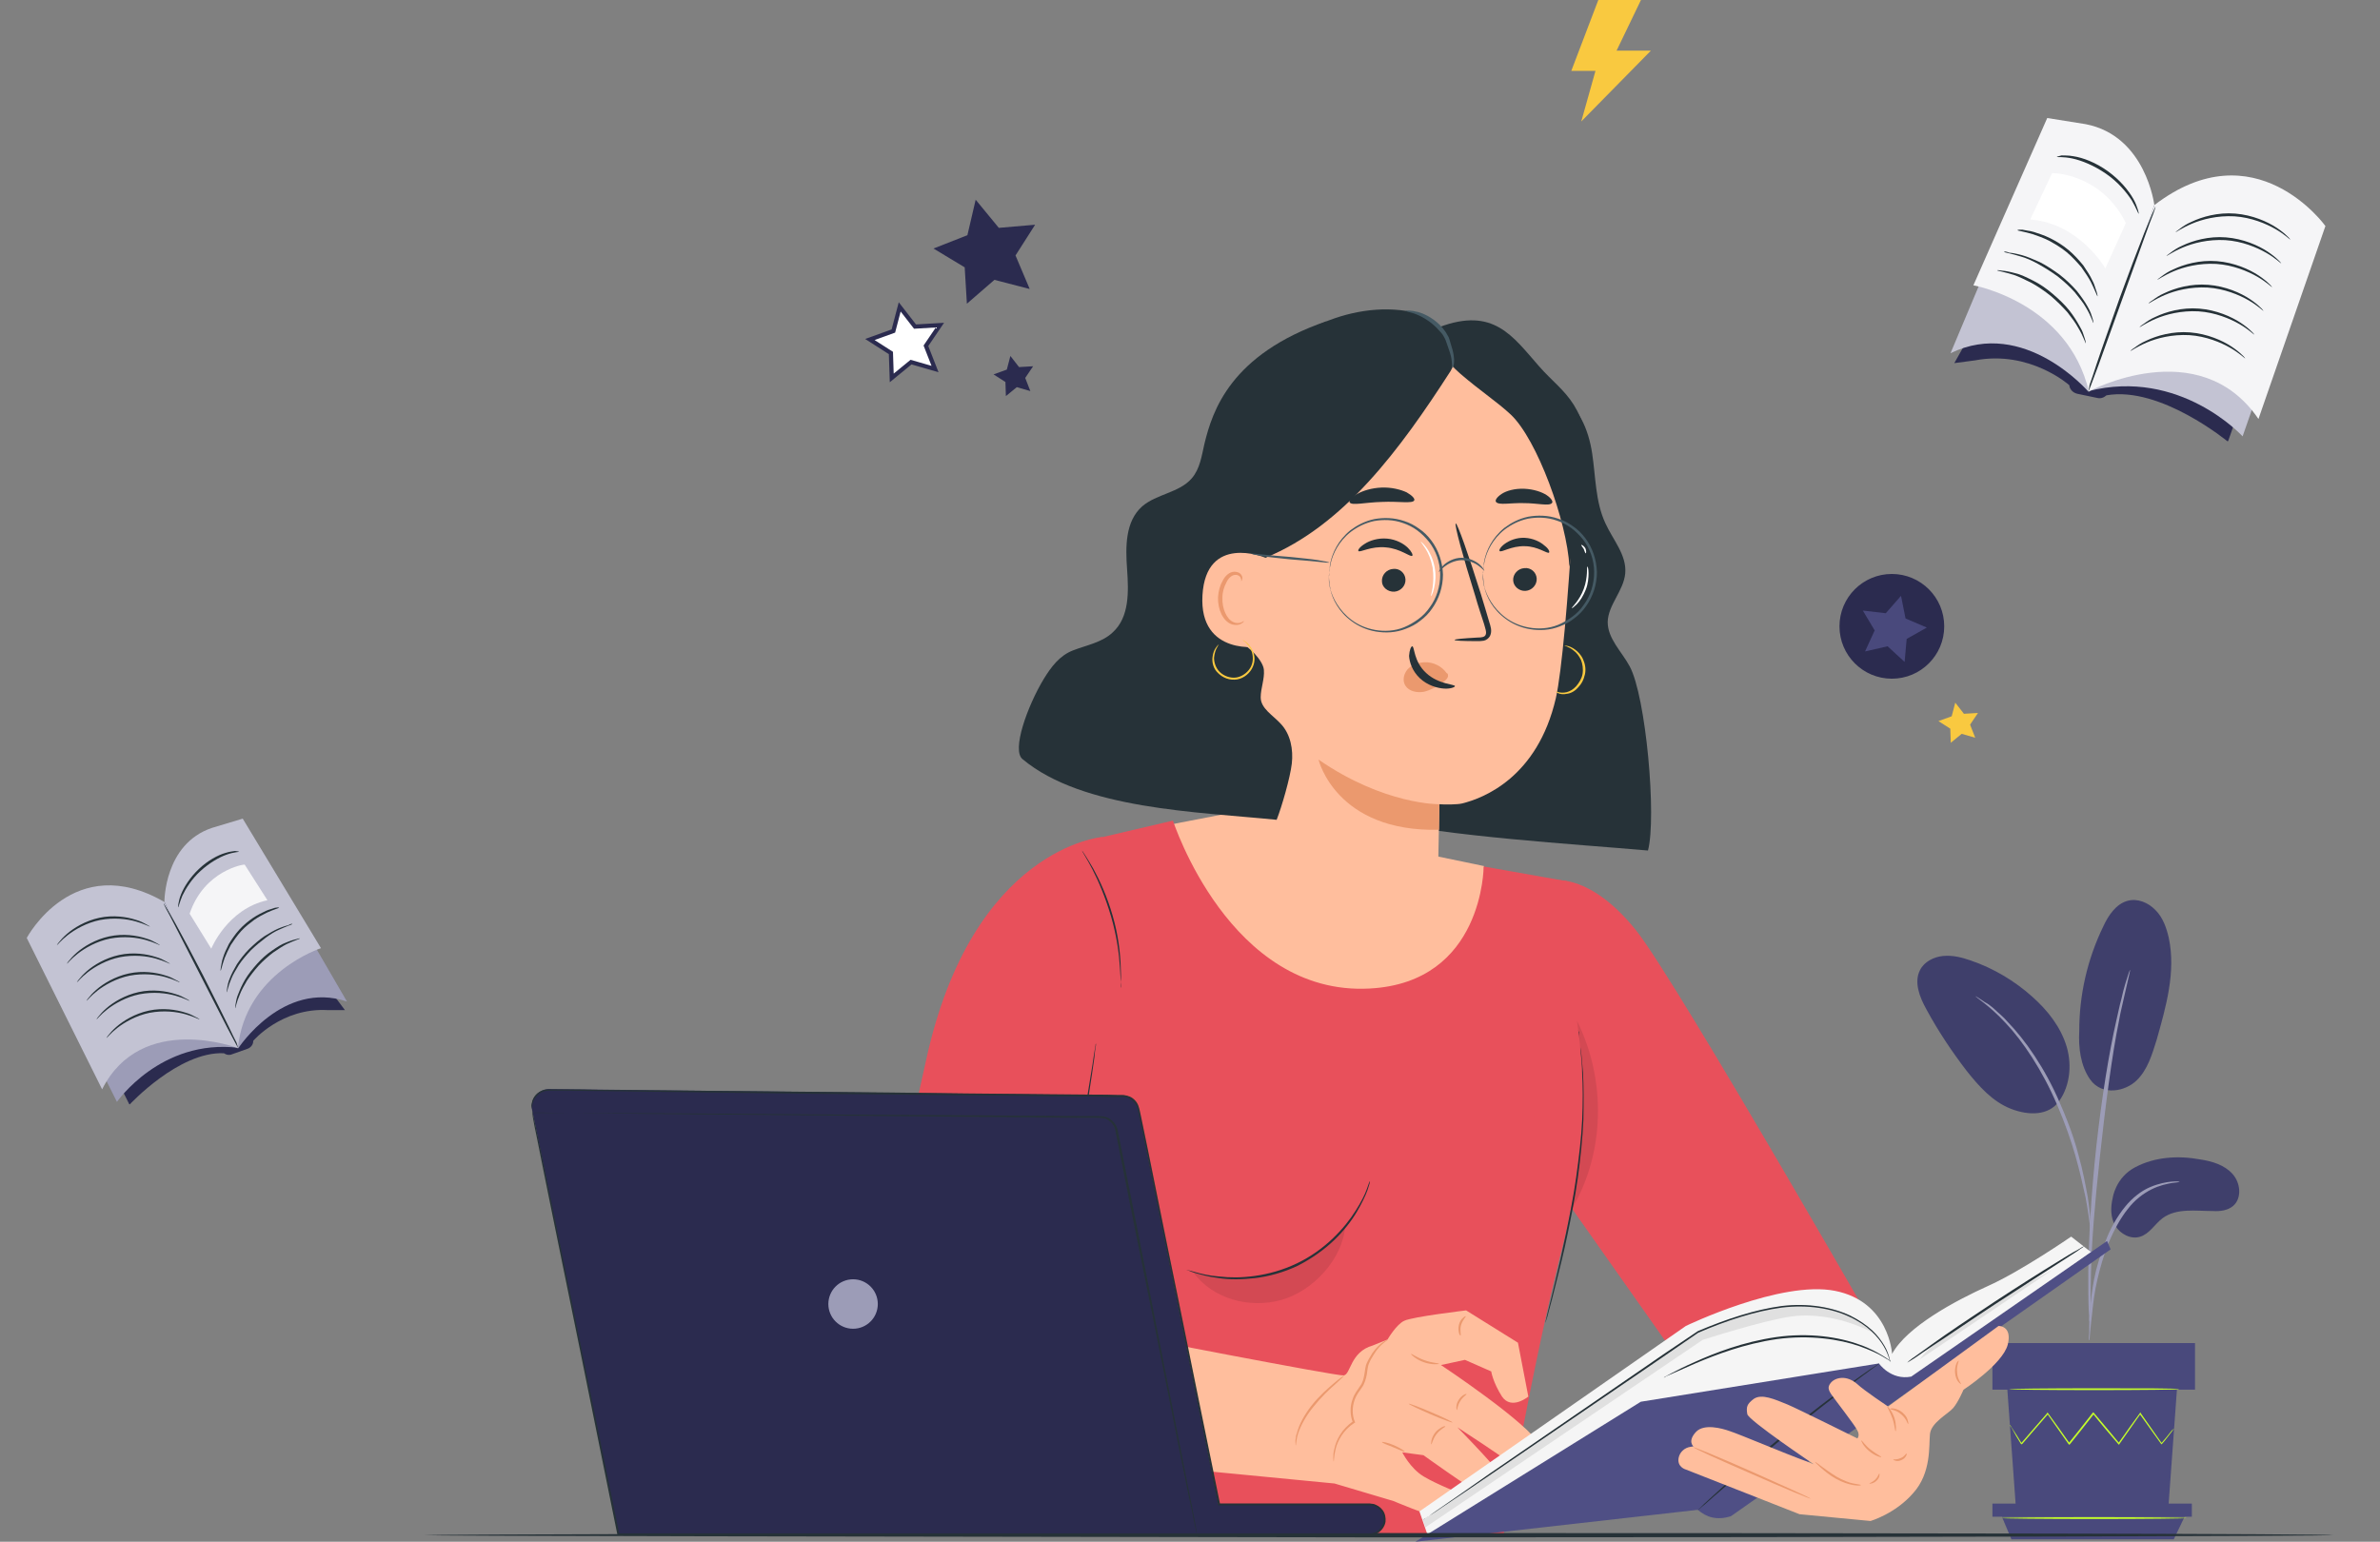 <svg width="568" height="368" viewBox="0 0 568 368" fill="none" xmlns="http://www.w3.org/2000/svg">
<rect x="0" y="0" width="568" height="368" fill="#808080" stroke="none"/>
<path d="M509.606 278.592C514.354 276.109 519.858 275.785 525.147 276.757C527.953 277.189 530.867 278.052 532.809 280.211C534.752 282.37 535.076 286.04 532.917 287.875C531.622 288.954 529.787 289.17 528.061 289.062C523.96 289.062 519.427 288.307 516.081 290.789C514.246 292.193 512.951 294.567 510.685 295.215C508.526 295.863 506.044 294.567 504.857 292.624C503.67 290.681 503.67 288.199 504.209 285.932C504.209 285.932 504.857 281.075 509.606 278.592Z" fill="#3F3F6B"/>
<path d="M498.813 257.651C501.727 261.752 507.339 260.457 509.929 257.867C512.52 255.384 513.599 251.714 514.678 248.26C516.944 240.272 519.319 231.96 517.592 223.865C517.052 221.49 516.189 219.007 514.462 217.28C512.735 215.445 510.145 214.366 507.771 215.013C504.965 215.769 503.13 218.575 501.943 221.166C498.166 228.938 496.223 237.465 496.223 246.101C496.007 250.095 496.547 254.412 498.813 257.651Z" fill="#3F3F6B"/>
<path d="M490.827 263.587C493.957 259.917 494.604 254.412 493.201 249.771C491.798 245.129 488.668 241.135 484.999 237.897C480.79 234.119 475.717 231.097 470.321 229.262C468.163 228.506 466.004 227.966 463.738 228.182C461.471 228.398 459.205 229.586 458.234 231.528C456.723 234.443 458.126 238.005 459.744 240.919C462.551 246.101 465.788 250.958 469.35 255.6C472.264 259.27 475.501 262.94 479.926 264.667C484.351 266.394 488.884 266.178 491.258 263.048" fill="#3F3F6B"/>
<path d="M498.597 319.933C498.705 319.933 498.705 319.286 498.813 318.098C498.921 316.695 499.137 314.968 499.353 313.025C499.569 310.866 499.892 308.276 500.54 305.469C501.188 302.663 502.051 299.64 503.238 296.618C504.533 293.595 506.044 290.789 507.771 288.63C509.498 286.363 511.548 284.852 513.491 283.881C515.434 282.909 517.16 282.585 518.348 282.369C519.535 282.261 520.182 282.153 520.182 282.046C520.182 282.046 519.535 281.938 518.24 282.046C517.053 282.153 515.218 282.477 513.167 283.341C511.117 284.204 508.958 285.824 507.123 288.09C505.289 290.357 503.67 293.164 502.483 296.294C501.295 299.424 500.324 302.447 499.785 305.253C499.245 308.06 498.921 310.65 498.813 312.809C498.597 314.968 498.597 316.695 498.597 317.99C498.489 319.286 498.489 319.933 498.597 319.933Z" fill="#9C9CB7"/>
<path d="M498.921 316.048C498.921 316.048 498.921 315.724 498.921 315.184C498.921 314.537 498.921 313.673 498.921 312.702C498.921 310.543 498.921 307.412 499.029 303.527C499.245 295.863 499.892 287.551 501.188 275.785C502.375 264.775 503.994 251.93 505.72 243.618C506.044 241.675 506.476 240.056 506.8 238.545C507.123 237.034 507.447 235.739 507.663 234.767C507.879 233.796 508.095 232.932 508.203 232.392C508.31 231.853 508.418 231.529 508.31 231.529C508.31 231.529 508.203 231.853 507.987 232.392C507.771 233.04 507.555 233.796 507.231 234.767C506.907 235.847 506.584 237.034 506.26 238.545C505.828 240.056 505.504 241.783 505.073 243.618C503.346 251.174 501.619 261.753 500.324 273.411C499.029 285.176 498.489 295.863 498.382 303.527C498.382 307.412 498.382 310.543 498.489 312.702C498.597 313.673 498.597 314.537 498.597 315.184C498.813 315.724 498.921 316.048 498.921 316.048Z" fill="#9C9CB7"/>
<path d="M499.029 295.43C499.029 295.43 499.029 294.459 499.029 292.84C498.921 291.221 498.705 288.738 498.274 285.824C497.734 282.909 497.086 279.347 496.007 275.569C495.575 273.842 494.388 269.632 491.69 263.479C488.129 255.06 483.272 248.152 479.063 243.834C478.092 242.646 477.012 241.891 476.149 241.027C475.717 240.596 475.286 240.272 474.854 239.948C474.422 239.624 474.098 239.408 473.667 239.192C472.264 238.221 471.508 237.789 471.508 237.789C471.4 238.005 474.638 239.84 478.631 244.158C482.732 248.475 487.373 255.384 490.935 263.695C492.877 268.229 494.28 272.331 495.252 275.677C496.331 279.455 497.086 282.909 497.734 285.824C498.274 288.738 498.597 291.113 498.813 292.84C498.813 294.459 498.921 295.43 499.029 295.43Z" fill="#9C9CB7"/>
<path d="M479.063 331.699L481.114 359.98H517.484L519.535 331.699H479.063Z" fill="#49497C"/>
<path d="M523.852 320.582H475.501V331.7H523.852V320.582Z" fill="#49497C"/>
<path d="M475.501 358.901V362.031H477.768H523.096V358.901H475.501Z" fill="#49497C"/>
<path d="M480.034 367.428L477.768 362.031H521.369L518.779 367.428H480.034Z" fill="#49497C"/>
<path d="M518.887 340.983C518.887 340.983 518.887 341.091 518.671 341.198C518.563 341.414 518.348 341.63 518.132 341.954C517.592 342.602 516.945 343.573 515.973 344.653L515.865 344.761L515.757 344.653C514.462 342.818 512.628 340.335 510.577 337.421H510.901C509.39 339.579 507.663 342.062 505.828 344.653L505.72 344.868L505.505 344.653C503.562 342.386 501.511 340.011 499.461 337.421H499.785C499.677 337.528 499.569 337.744 499.461 337.852C497.626 340.227 495.791 342.494 494.064 344.653L493.849 344.868L493.633 344.653C491.798 342.062 490.071 339.579 488.56 337.421H488.884C486.402 340.335 484.243 342.71 482.625 344.653L482.409 344.761L482.301 344.653C481.437 343.249 480.79 342.17 480.358 341.306C480.142 340.983 480.034 340.659 479.818 340.443C479.711 340.227 479.603 340.119 479.711 340.119C479.711 340.119 479.818 340.227 479.926 340.443C480.034 340.659 480.25 340.983 480.466 341.306C481.006 342.062 481.653 343.141 482.517 344.545H482.301C483.92 342.602 486.078 340.227 488.56 337.313L488.668 337.097L488.776 337.313C490.395 339.471 492.122 341.954 493.957 344.545H493.633C495.36 342.386 497.194 340.119 499.029 337.744C499.137 337.636 499.245 337.421 499.353 337.313L499.569 337.097L499.785 337.313C501.943 339.903 503.994 342.278 505.828 344.545H505.505C507.339 341.954 509.066 339.471 510.685 337.313L510.793 337.097L510.901 337.313C512.951 340.227 514.678 342.71 515.973 344.545H515.757C516.729 343.465 517.376 342.602 517.916 341.954C518.132 341.63 518.348 341.414 518.455 341.306C518.779 341.091 518.887 340.983 518.887 340.983Z" fill="#C5FF29"/>
<path d="M520.074 331.591C520.074 331.699 511.009 331.807 499.784 331.807C488.56 331.807 479.495 331.699 479.495 331.591C479.495 331.483 488.56 331.375 499.784 331.375C510.901 331.375 520.074 331.375 520.074 331.591Z" fill="#C5FF29"/>
<path d="M521.909 362.355C521.909 362.463 511.98 362.571 499.785 362.571C487.589 362.571 477.66 362.463 477.66 362.355C477.66 362.247 487.589 362.139 499.785 362.139C511.98 362.139 521.909 362.247 521.909 362.355Z" fill="#C5FF29"/>
<path d="M275.267 197.586L295.542 193.683L334.473 202.632L354.177 206.726L354.463 233.668L310.486 241.856L280.788 233.002L269.556 216.532L275.267 197.586Z" fill="#FFBE9D"/>
<path d="M260.798 200.347L279.931 195.873C279.931 195.873 293.448 237.762 326.858 235.953C354.082 234.525 354.082 206.821 354.082 206.821L373.976 210.343C373.976 210.343 382.352 260.896 373.215 296.312C365.6 325.825 358.841 366.286 358.841 366.286H226.721L260.798 200.347Z" fill="#E8505B"/>
<path d="M454.79 329.824C454.79 329.824 400.248 234.24 390.443 222.054C379.687 208.63 371.12 210.153 371.12 210.153L365.314 274.51L411.67 340.296L422.712 344.294L454.79 329.824Z" fill="#E8505B"/>
<path d="M263.083 199.776C263.083 199.776 232.052 202.251 221.01 253.09C215.965 276.034 209.588 302.976 207.779 321.065C206.447 334.203 214.538 347.817 227.673 349.53L244.141 352.577C253.184 354.291 261.941 348.578 264.035 339.629L269.556 316.685L254.802 311.735L258.228 243.284L263.083 199.776Z" fill="#E8505B"/>
<path d="M376.641 245.759C376.641 245.759 376.736 246.045 376.736 246.426C376.832 246.902 376.927 247.663 377.022 248.425C377.117 248.901 377.117 249.377 377.212 249.948C377.308 250.519 377.308 251.091 377.403 251.757C377.498 252.995 377.688 254.518 377.784 256.041C377.974 259.278 377.974 263.086 377.879 267.37C377.688 271.655 377.212 276.319 376.546 281.175C375.88 286.03 374.928 290.6 374.071 294.789C373.215 298.978 372.263 302.691 371.501 305.737C370.74 308.879 370.073 311.354 369.597 313.068C369.407 313.925 369.217 314.591 369.026 315.067C368.931 315.543 368.836 315.734 368.836 315.734C368.836 315.734 368.836 315.448 368.931 315.067C369.026 314.591 369.217 313.925 369.407 313.068C369.883 311.259 370.454 308.784 371.216 305.642C371.977 302.5 372.834 298.787 373.69 294.598C374.547 290.41 375.499 285.84 376.165 280.984C376.832 276.129 377.403 271.464 377.593 267.275C377.784 263.086 377.784 259.183 377.593 256.041C377.593 254.423 377.403 252.995 377.308 251.757C377.212 251.091 377.212 250.519 377.212 249.948C377.117 249.377 377.117 248.901 377.022 248.425C376.927 247.568 376.832 246.902 376.832 246.33C376.641 246.045 376.641 245.759 376.641 245.759Z" fill="#263238"/>
<path d="M270.984 319.161C270.984 319.161 270.888 319.066 270.793 318.78C270.698 318.494 270.603 318.018 270.412 317.542C270.222 316.971 270.032 316.305 269.841 315.543C269.556 314.781 269.461 313.829 268.699 313.068C268.033 312.306 266.986 311.735 265.843 311.354C264.701 310.878 263.369 310.592 261.941 310.307C259.085 309.736 255.849 309.45 252.422 309.355H252.136V309.069C252.993 303.643 253.945 297.359 254.897 290.79C256.705 279.271 258.324 268.894 259.561 261.277C260.132 257.564 260.703 254.518 260.989 252.328C261.179 251.281 261.274 250.519 261.37 249.948C261.465 249.663 261.465 249.472 261.465 249.282C261.465 249.186 261.56 249.091 261.56 249.091C261.56 249.091 261.56 249.186 261.56 249.282C261.56 249.472 261.56 249.663 261.465 249.948C261.37 250.519 261.274 251.376 261.179 252.423C260.894 254.613 260.418 257.66 259.847 261.372C258.704 268.989 257.086 279.366 255.373 290.885C254.326 297.454 253.374 303.643 252.517 309.164L252.327 308.879C255.849 308.974 259.085 309.355 261.941 309.926C263.369 310.212 264.701 310.592 265.843 311.068C266.986 311.544 268.033 312.116 268.794 312.973C269.175 313.353 269.365 313.829 269.556 314.305C269.651 314.781 269.841 315.162 269.936 315.543C270.127 316.305 270.317 316.971 270.508 317.542C270.603 318.018 270.793 318.494 270.793 318.78C270.984 318.97 270.984 319.161 270.984 319.161Z" fill="#263238"/>
<path d="M228.34 326.872C228.34 326.872 228.34 326.396 228.625 325.635C228.816 324.778 229.196 323.635 229.863 322.303C231.1 319.542 233.48 316.019 237.192 313.258C240.904 310.497 245.093 309.355 248.043 309.069C249.566 308.879 250.709 308.879 251.565 308.974C252.422 309.069 252.898 309.069 252.898 309.165C252.898 309.26 251.089 309.069 248.139 309.45C245.188 309.831 241.19 311.069 237.573 313.734C233.956 316.4 231.481 319.827 230.243 322.493C228.72 325.159 228.435 326.968 228.34 326.872Z" fill="#263238"/>
<path d="M235.479 301.644C235.479 301.644 235.764 301.548 236.24 301.548C236.716 301.548 237.382 301.548 238.239 301.644C239.952 301.834 242.332 302.31 244.807 303.262C247.282 304.309 249.281 305.642 250.613 306.689C251.28 307.261 251.756 307.737 252.136 308.022C252.517 308.403 252.612 308.593 252.612 308.593C252.517 308.689 251.756 307.927 250.423 306.88C249.09 305.832 246.996 304.595 244.617 303.643C242.237 302.691 239.952 302.12 238.239 301.929C236.526 301.739 235.479 301.739 235.479 301.644Z" fill="#263238"/>
<path d="M267.557 235.858C267.557 235.858 267.462 235.382 267.462 234.525C267.462 233.669 267.366 232.431 267.271 230.812C267.081 227.671 266.51 223.387 265.177 218.817C263.844 214.247 262.131 210.249 260.703 207.488C259.942 206.06 259.371 205.012 258.895 204.251C258.419 203.489 258.228 203.108 258.228 203.013C258.228 203.013 258.514 203.394 258.99 204.156C259.466 204.917 260.132 205.964 260.894 207.297C262.417 210.058 264.225 213.962 265.558 218.626C266.89 223.196 267.366 227.576 267.462 230.717C267.557 232.241 267.557 233.573 267.462 234.43C267.652 235.382 267.557 235.858 267.557 235.858Z" fill="#263238"/>
<g opacity="0.3">
<path opacity="0.3" d="M375.213 288.41C383.114 274.986 383.304 257.564 376.356 243.665C378.45 258.516 378.259 273.749 374.928 288.315" fill="black"/>
</g>
<g opacity="0.3">
<path opacity="0.3" d="M304.87 303.548C298.873 305.356 290.592 305.737 284.69 303.548C289.259 310.021 298.112 312.402 305.727 310.307C313.342 308.213 320.481 300.501 321.052 292.599C317.34 297.645 310.867 301.834 304.87 303.548Z" fill="black"/>
</g>
<path d="M326.954 281.937C326.954 281.937 326.954 282.127 326.858 282.508C326.763 282.889 326.573 283.365 326.382 284.031C325.906 285.364 325.05 287.173 323.812 289.267C322.575 291.362 320.766 293.742 318.387 296.027C316.007 298.311 313.056 300.406 309.725 302.12C306.298 303.738 302.776 304.69 299.54 305.071C296.303 305.452 293.352 305.452 290.878 305.071C288.403 304.785 286.499 304.214 285.166 303.833C284.5 303.643 284.024 303.452 283.643 303.262C283.263 303.167 283.167 303.072 283.167 303.072C283.167 303.072 283.929 303.262 285.262 303.643C286.594 304.024 288.498 304.5 290.973 304.69C295.827 305.261 302.776 304.785 309.534 301.548C316.293 298.311 320.957 293.075 323.527 288.982C324.859 286.887 325.716 285.173 326.192 283.841C326.573 282.698 326.858 281.937 326.954 281.937Z" fill="#263238"/>
<path d="M260.037 348.578C260.037 348.578 259.942 348.674 259.751 348.864C259.561 349.054 259.371 349.245 258.99 349.531C258.324 350.102 257.181 350.768 255.754 351.244C254.231 351.815 252.422 352.101 250.328 352.196C248.234 352.291 245.949 352.196 243.665 352.006C238.905 351.625 234.717 350.863 231.576 350.387C230.053 350.102 228.816 349.911 227.959 349.721C227.102 349.531 226.626 349.435 226.626 349.435C226.626 349.435 227.102 349.435 227.959 349.531C228.911 349.626 230.148 349.816 231.576 350.102C234.622 350.578 238.905 351.149 243.57 351.625C245.949 351.815 248.139 352.006 250.233 351.911C252.232 351.815 254.135 351.53 255.563 351.054C258.609 350.007 259.942 348.483 260.037 348.578Z" fill="#263238"/>
<path d="M367.599 98.099L371.501 94.291C376.736 96.576 379.116 102.574 379.973 108.191C380.83 113.808 380.734 119.71 383.114 124.851C384.923 128.85 388.254 132.467 387.873 136.847C387.493 141.036 383.78 144.368 383.685 148.462C383.685 152.46 387.017 155.507 388.92 159.029C392.823 166.169 395.393 195.111 393.299 203.013C375.975 201.49 345.42 199.681 328.096 195.682C332.76 165.979 351.988 123.899 367.599 98.099Z" fill="#263238"/>
<path d="M343.135 215.104C343.135 215.104 343.041 215.387 343.135 215.104V215.104Z" fill="#FFBE9D"/>
<path d="M375.309 124.756C376.546 104.478 361.792 85.913 341.232 83.533C319.434 80.963 300.206 96.576 298.397 117.711L293.257 203.299C293.162 204.917 293.638 206.631 294.59 207.963C299.635 215.294 308.678 221.102 316.864 222.149C324.764 223.196 332.76 221.197 339.423 217.484C341.708 216.246 343.04 213.771 343.135 211.2L343.516 192.065C343.516 191.969 343.611 191.969 343.611 191.969C344.754 192.065 347.8 192.065 348.942 191.779C353.987 190.541 366.932 185.591 371.311 166.645C372.739 160.362 374.262 142.464 375.309 124.756Z" fill="#FFBE9D"/>
<path d="M347.133 152.746C347.133 152.555 349.227 152.365 352.654 152.174C353.511 152.174 354.367 152.079 354.558 151.508C354.843 150.937 354.463 149.985 354.177 148.937C353.511 146.843 352.749 144.653 352.083 142.273C349.132 132.848 347.038 125.137 347.419 124.946C347.8 124.851 350.465 132.372 353.416 141.797C354.082 144.082 354.843 146.367 355.415 148.461C355.7 149.413 356.176 150.556 355.605 151.793C355.319 152.365 354.653 152.841 354.082 152.936C353.511 153.031 353.035 153.031 352.559 153.031C349.227 153.031 347.133 152.936 347.133 152.746Z" fill="#263238"/>
<path d="M369.693 131.896C369.312 132.277 367.027 130.373 363.886 130.373C360.65 130.278 358.27 131.992 357.889 131.516C357.699 131.325 358.08 130.563 359.127 129.802C360.174 129.04 361.887 128.279 363.886 128.374C365.885 128.469 367.599 129.326 368.55 130.183C369.597 130.944 369.883 131.706 369.693 131.896Z" fill="#263238"/>
<path d="M337.043 132.658C336.567 133.039 334.283 130.944 330.761 130.659C327.239 130.278 324.479 131.991 324.193 131.515C324.003 131.325 324.479 130.563 325.716 129.802C326.858 129.04 328.857 128.374 331.047 128.564C333.236 128.755 335.044 129.802 335.996 130.754C336.948 131.706 337.234 132.467 337.043 132.658Z" fill="#263238"/>
<path d="M343.516 191.969C343.516 191.969 330.38 192.16 314.674 181.307C314.674 181.307 318.767 198.634 343.421 198.062L343.516 191.969Z" fill="#EB996E"/>
<path d="M345.23 160.648C344.087 159.029 342.088 157.982 339.899 158.077C338.376 158.172 336.853 158.744 335.901 159.791C334.949 160.933 334.664 162.552 335.425 163.694C336.282 165.027 338.186 165.408 339.804 165.122C341.422 164.741 342.945 163.885 344.278 162.933C344.658 162.647 345.039 162.361 345.325 161.981C345.61 161.6 345.705 161.124 345.42 160.743" fill="#EB996E"/>
<path d="M337.043 154.269C337.615 154.269 337.329 157.887 340.375 160.648C343.326 163.409 347.324 163.313 347.228 163.789C347.228 163.98 346.277 164.456 344.658 164.361C343.04 164.265 340.661 163.599 338.852 161.885C337.043 160.172 336.377 158.077 336.282 156.554C336.377 155.126 336.758 154.269 337.043 154.269Z" fill="#263238"/>
<path d="M337.519 119.425C337.139 120.281 333.807 119.615 329.809 119.805C325.811 119.901 322.575 120.757 322.099 119.901C321.909 119.52 322.48 118.663 323.908 117.901C325.24 117.14 327.334 116.473 329.714 116.378C332.094 116.283 334.283 116.854 335.711 117.521C337.043 118.282 337.71 119.044 337.519 119.425Z" fill="#263238"/>
<path d="M370.359 120.091C369.693 120.853 366.932 120.091 363.696 120.091C360.459 119.996 357.699 120.662 357.033 119.805C356.747 119.425 357.223 118.663 358.365 117.901C359.508 117.14 361.507 116.568 363.791 116.664C365.98 116.759 367.979 117.425 369.121 118.187C370.264 118.949 370.74 119.805 370.359 120.091Z" fill="#263238"/>
<path d="M344.278 79.154C342.469 76.107 339.233 74.774 335.52 74.203C320.481 71.918 303.823 80.963 295.351 93.624C286.975 106.287 286.499 125.137 292.686 138.941L302.015 133.134C320.766 125.422 334.093 107.334 346.181 88.579C347.8 86.008 345.801 81.819 344.278 79.154Z" fill="#263238"/>
<path d="M367.313 87.436C361.031 80.296 356.462 73.156 343.421 78.106C341.517 81.724 345.325 86.484 348.561 89.245C353.32 93.339 357.413 96.004 360.555 98.956C366.837 104.858 373.976 124.47 374.547 135.228C374.547 135.894 375.785 125.993 376.451 125.898C377.308 125.803 380.829 121.424 380.354 115.521C378.735 95.433 373.595 94.576 367.313 87.436Z" fill="#263238"/>
<path d="M335.52 74.203C335.52 74.108 336.663 74.013 338.471 74.489C340.185 74.965 342.564 76.203 344.373 78.392C344.849 78.963 345.229 79.535 345.515 80.106C345.896 80.677 345.991 81.344 346.181 81.915C346.562 83.057 346.848 84.104 346.943 84.961C347.228 86.77 346.752 87.912 346.657 87.912C346.467 87.912 346.657 86.77 346.277 85.056C346.086 84.2 345.705 83.248 345.325 82.105C345.134 81.534 344.944 80.963 344.658 80.487C344.373 79.915 343.992 79.439 343.516 78.963C341.803 76.964 339.709 75.727 338.09 75.06C336.663 74.489 335.52 74.394 335.52 74.203Z" fill="#455A64"/>
<path d="M366.742 138.084C366.837 139.608 365.6 140.941 364.077 141.036C362.554 141.131 361.221 139.988 361.126 138.56C361.031 137.037 362.268 135.704 363.791 135.609C365.314 135.419 366.647 136.561 366.742 138.084Z" fill="#263238"/>
<path d="M335.425 138.275C335.52 139.798 334.283 141.131 332.76 141.226C331.237 141.321 329.809 140.179 329.809 138.751C329.714 137.228 330.951 135.895 332.474 135.8C333.997 135.609 335.33 136.752 335.425 138.275Z" fill="#263238"/>
<path d="M249.09 162.075C250.899 159.124 252.898 156.458 256.134 155.221C259.371 153.983 263.083 153.317 265.558 150.937C269.556 147.319 269.365 141.226 268.985 135.895C268.604 130.563 268.509 124.47 272.602 120.852C276.028 117.901 281.454 117.616 284.405 114.188C286.404 111.903 286.785 108.762 287.451 105.906C289.355 98.099 293.638 84.58 316.578 76.678L296.303 153.698C297.826 154.078 301.443 157.601 301.634 159.886C301.824 162.075 300.872 164.265 300.872 166.455C300.872 169.12 303.823 170.739 305.632 172.738C308.011 175.213 308.678 178.926 308.297 182.258C307.916 185.591 305.917 192.54 304.68 195.682C285.833 193.778 258.419 193.207 244.046 181.211C241.38 179.117 245.188 168.549 249.09 162.075Z" fill="#263238"/>
<path d="M302.015 133.134C301.634 132.943 287.832 127.422 286.975 142.083C286.118 156.649 300.872 154.554 300.967 154.078C300.967 153.602 302.015 133.134 302.015 133.134Z" fill="#FFBE9D"/>
<path d="M296.874 148.271C296.779 148.176 296.589 148.461 296.208 148.557C295.732 148.747 295.066 148.842 294.304 148.461C292.781 147.795 291.639 145.32 291.734 142.654C291.734 141.321 292.115 140.084 292.686 139.036C293.162 137.989 293.924 137.323 294.685 137.227C295.447 137.132 296.018 137.608 296.113 137.989C296.303 138.37 296.208 138.656 296.208 138.751C296.208 138.751 296.494 138.56 296.494 137.894C296.494 137.608 296.303 137.227 296.018 136.942C295.732 136.656 295.161 136.466 294.59 136.466C293.448 136.466 292.401 137.418 291.83 138.56C291.163 139.703 290.782 141.036 290.687 142.559C290.592 145.51 291.925 148.366 294.019 149.033C295.066 149.318 295.923 149.128 296.398 148.747C296.779 148.557 296.874 148.271 296.874 148.271Z" fill="#EB996E"/>
<path d="M353.892 136.942C353.987 136.942 353.892 135.704 354.367 133.705C354.843 131.706 356.176 128.659 359.127 126.374C360.65 125.232 362.458 124.28 364.648 123.804C366.837 123.423 369.217 123.423 371.596 124.28C372.739 124.661 373.881 125.232 374.928 125.993C375.975 126.755 376.927 127.707 377.783 128.754C379.402 130.849 380.449 133.61 380.449 136.561C380.449 139.417 379.592 142.178 377.974 144.368C377.212 145.51 376.261 146.462 375.213 147.224C374.166 147.985 373.024 148.652 371.882 149.128C369.597 150.08 367.123 150.175 364.933 149.794C362.744 149.413 360.84 148.557 359.317 147.414C356.271 145.129 354.843 142.178 354.272 140.179C353.892 138.084 353.987 136.942 353.892 136.942C353.892 136.942 353.892 137.037 353.892 137.132C353.892 137.323 353.892 137.513 353.892 137.799C353.892 138.084 353.892 138.465 353.987 138.846C354.082 139.227 354.082 139.703 354.272 140.274C354.748 142.368 356.176 145.415 359.317 147.7C360.84 148.842 362.839 149.794 365.124 150.175C367.408 150.556 369.883 150.461 372.263 149.509C373.5 149.033 374.642 148.461 375.689 147.605C376.736 146.843 377.784 145.796 378.545 144.653C380.163 142.368 381.115 139.512 381.115 136.561C381.02 133.61 380.068 130.754 378.355 128.469C377.498 127.326 376.546 126.374 375.404 125.613C374.357 124.851 373.119 124.185 371.882 123.804C369.407 122.947 366.932 122.947 364.743 123.328C362.458 123.804 360.555 124.851 359.032 125.993C355.986 128.469 354.748 131.515 354.272 133.61C354.177 134.086 354.082 134.562 354.082 135.038C353.987 135.418 353.987 135.799 353.987 136.085C353.987 136.371 353.987 136.561 353.987 136.751C353.892 136.847 353.892 136.942 353.892 136.942Z" fill="#455A64"/>
<path d="M317.149 137.513C317.244 137.513 317.149 136.275 317.625 134.276C318.101 132.277 319.434 129.23 322.385 126.945C323.908 125.803 325.716 124.851 327.905 124.375C330.095 123.994 332.474 123.994 334.854 124.851C335.996 125.232 337.139 125.803 338.186 126.565C339.233 127.326 340.185 128.278 341.041 129.326C342.659 131.42 343.707 134.181 343.707 137.132C343.707 139.988 342.85 142.749 341.232 144.939C340.47 146.081 339.518 147.033 338.471 147.795C337.424 148.557 336.282 149.223 335.14 149.699C332.855 150.651 330.38 150.746 328.191 150.366C326.002 149.985 324.098 149.128 322.575 147.985C319.529 145.701 318.101 142.749 317.53 140.75C317.149 138.656 317.149 137.513 317.149 137.513C317.149 137.513 317.149 137.608 317.149 137.703C317.149 137.894 317.149 138.084 317.149 138.37C317.149 138.655 317.149 139.036 317.244 139.417C317.34 139.798 317.34 140.274 317.53 140.845C318.006 142.94 319.434 145.986 322.575 148.271C324.098 149.413 326.097 150.366 328.381 150.746C330.666 151.127 333.141 151.032 335.52 150.08C336.758 149.604 337.9 149.033 338.947 148.176C339.994 147.414 341.041 146.367 341.803 145.225C343.421 142.94 344.373 140.084 344.373 137.132C344.278 134.181 343.326 131.325 341.612 129.04C340.756 127.898 339.804 126.946 338.662 126.184C337.615 125.422 336.377 124.756 335.14 124.375C332.665 123.518 330.19 123.518 328.001 123.899C325.716 124.375 323.812 125.422 322.289 126.565C319.243 129.04 318.006 132.086 317.53 134.181C317.435 134.657 317.34 135.133 317.34 135.609C317.244 135.99 317.244 136.371 317.244 136.656C317.244 136.942 317.244 137.132 317.244 137.323C317.054 137.418 317.054 137.513 317.149 137.513Z" fill="#455A64"/>
<path d="M343.421 136.466C343.516 136.561 343.897 135.895 344.754 135.228C345.61 134.562 347.038 133.8 348.751 133.705C350.465 133.705 351.988 134.371 352.844 135.038C353.796 135.704 354.177 136.276 354.272 136.276C354.272 136.276 353.987 135.514 353.13 134.752C352.273 133.991 350.655 133.134 348.847 133.134C346.943 133.134 345.42 134.086 344.563 134.847C343.611 135.8 343.326 136.466 343.421 136.466Z" fill="#455A64"/>
<path d="M298.683 132.181C298.683 132.277 299.73 132.467 301.348 132.753C303.062 133.038 305.346 133.229 307.916 133.514C310.391 133.705 312.675 133.895 314.484 134.085C316.197 134.276 317.244 134.371 317.244 134.276C317.244 134.181 316.197 133.99 314.579 133.705C312.866 133.419 310.581 133.229 308.011 132.943C305.536 132.753 303.252 132.562 301.443 132.372C299.73 132.181 298.683 132.086 298.683 132.181Z" fill="#455A64"/>
<path d="M375.118 145.129C375.023 145.034 376.927 143.416 377.974 140.559C379.021 137.703 378.64 135.228 378.831 135.228C378.926 135.228 379.116 135.799 379.116 136.846C379.116 137.894 379.021 139.322 378.45 140.75C377.879 142.178 377.117 143.416 376.356 144.177C375.689 144.844 375.213 145.224 375.118 145.129Z" fill="white"/>
<path d="M377.403 130.087C377.498 129.992 377.974 130.278 378.355 130.849C378.64 131.515 378.545 132.087 378.45 132.087C378.355 132.087 378.164 131.611 377.974 131.039C377.688 130.563 377.308 130.183 377.403 130.087Z" fill="white"/>
<path d="M341.517 142.273C341.422 142.273 341.708 141.512 341.898 140.274C342.088 139.036 342.184 137.323 341.898 135.419C341.517 133.515 340.851 131.991 340.185 130.944C339.518 129.897 339.042 129.326 339.042 129.23C339.042 129.23 339.709 129.706 340.47 130.754C341.232 131.801 341.993 133.419 342.374 135.323C342.755 137.228 342.564 139.036 342.279 140.274C341.993 141.607 341.612 142.273 341.517 142.273Z" fill="white"/>
<path d="M290.878 153.793C290.878 153.793 290.687 154.078 290.402 154.65C290.116 155.126 289.831 155.983 289.735 157.03C289.735 158.077 290.116 159.41 291.068 160.362C292.02 161.314 293.638 161.98 295.161 161.695C296.684 161.409 298.017 160.267 298.588 159.029C299.159 157.791 299.064 156.459 298.683 155.411C298.302 154.459 297.731 153.793 297.255 153.317C296.779 152.936 296.494 152.746 296.494 152.746C296.494 152.746 296.874 152.841 297.35 153.222C297.826 153.602 298.493 154.269 298.969 155.316C299.445 156.363 299.635 157.791 298.969 159.219C298.397 160.552 296.97 161.885 295.256 162.171C293.448 162.456 291.829 161.79 290.687 160.647C289.545 159.6 289.259 158.077 289.355 157.03C289.45 155.887 289.831 155.03 290.211 154.554C290.592 153.983 290.878 153.793 290.878 153.793Z" fill="#F9C940"/>
<path d="M371.311 165.027C371.311 164.932 372.263 165.598 373.881 165.217C374.642 165.027 375.499 164.551 376.165 163.789C376.832 163.028 377.498 161.98 377.688 160.838C377.879 159.696 377.688 158.458 377.308 157.506C376.832 156.554 376.261 155.792 375.594 155.316C374.357 154.269 373.31 154.174 373.31 154.079C373.31 154.079 373.595 154.079 374.071 154.174C374.547 154.269 375.213 154.555 375.88 155.031C376.546 155.507 377.308 156.268 377.784 157.316C378.259 158.363 378.545 159.6 378.259 160.933C377.974 162.266 377.403 163.313 376.546 164.17C375.785 165.027 374.833 165.503 373.976 165.598C373.119 165.789 372.453 165.693 371.977 165.503C371.501 165.313 371.311 165.122 371.311 165.027Z" fill="#F9C940"/>
<path d="M318.482 354.1L332.57 358.289C332.57 358.289 340.375 361.621 344.182 362.478C348.847 363.525 352.083 362.097 352.273 359.527C352.464 356.956 348.751 356.575 348.751 356.575C348.751 356.575 342.85 354.29 339.709 352.386C336.567 350.482 334.664 346.674 334.664 346.674L339.709 347.341C339.709 347.341 350.274 354.957 354.367 357.242C358.365 359.527 359.222 355.528 359.603 354.29C359.983 353.053 347.8 340.676 347.8 340.676C347.8 340.676 359.412 348.197 361.506 350.006C363.601 351.91 366.742 352.482 367.408 351.244C368.074 350.006 369.978 350.006 367.408 344.865C364.838 339.724 343.897 325.825 343.897 325.825L349.608 324.587L355.89 327.348C355.89 327.348 356.271 329.918 358.461 333.346C360.745 336.678 364.743 333.346 364.743 333.346L362.268 320.493L349.894 312.782C349.894 312.782 337.043 314.305 335.14 315.257C333.236 316.114 331.142 319.732 331.142 319.732L327.62 321.16C322.194 322.683 322.385 328.109 320.671 328.3C318.958 328.49 268.128 318.589 268.128 318.589L263.559 317.351C255.944 323.159 252.898 332.679 251.565 341.152C251.565 341.152 250.138 345.341 251.565 347.626L318.482 354.1Z" fill="#FFBE9D"/>
<path d="M309.249 345.056C309.249 345.056 309.154 344.77 309.154 344.199C309.154 343.913 309.154 343.628 309.249 343.247C309.249 342.866 309.344 342.485 309.534 342.009C310.01 340.105 311.248 337.725 313.056 335.44C314.865 333.155 316.864 331.442 318.292 330.204C319.719 328.966 320.766 328.3 320.766 328.395C320.766 328.49 319.91 329.252 318.577 330.49C317.149 331.727 315.246 333.536 313.437 335.821C311.628 338.011 310.391 340.391 309.82 342.104C309.249 343.913 309.344 345.056 309.249 345.056Z" fill="#EB996E"/>
<path d="M331.237 319.827C331.237 319.827 330.856 320.017 330.19 320.588C329.524 321.064 328.667 322.016 327.905 323.254C327.525 323.92 327.049 324.587 326.763 325.348C326.382 326.11 326.382 327.062 326.192 328.109C326.002 329.061 325.716 330.204 325.05 331.156C324.384 332.108 323.717 332.965 323.336 334.012C322.67 335.821 322.67 337.82 323.336 339.343L323.432 339.534L323.241 339.629C320.576 341.343 319.243 343.913 318.767 345.817C318.292 347.721 318.387 348.864 318.292 348.864C318.292 348.864 318.196 348.578 318.196 348.007C318.196 347.436 318.196 346.674 318.482 345.722C318.863 343.818 320.195 341.057 322.956 339.248L322.861 339.534C322.194 337.82 322.099 335.726 322.861 333.822C323.241 332.679 324.003 331.727 324.574 330.87C325.24 330.013 325.431 329.061 325.621 328.014C325.811 327.062 325.811 326.015 326.287 325.158C326.668 324.301 327.144 323.635 327.525 322.968C328.381 321.731 329.333 320.874 330 320.398C330.38 320.112 330.666 320.017 330.856 319.922C331.047 319.827 331.237 319.827 331.237 319.827Z" fill="#EB996E"/>
<path d="M343.421 325.539C343.421 325.634 341.708 325.825 339.804 325.158C337.9 324.492 336.663 323.254 336.758 323.159C336.853 323.064 338.09 324.016 339.994 324.682C341.803 325.349 343.421 325.349 343.421 325.539Z" fill="#EB996E"/>
<path d="M346.657 339.534C346.562 339.629 344.182 338.772 341.327 337.535C338.471 336.297 336.092 335.155 336.187 335.059C336.282 334.964 338.662 335.821 341.517 337.059C344.468 338.296 346.752 339.439 346.657 339.534Z" fill="#EB996E"/>
<path d="M335.235 346.484C335.14 346.579 333.997 346.103 332.474 345.436C330.951 344.865 329.809 344.389 329.809 344.199C329.809 344.104 331.142 344.294 332.665 344.96C334.188 345.627 335.33 346.388 335.235 346.484Z" fill="#EB996E"/>
<path d="M344.944 340.486C345.039 340.581 343.802 341.057 342.85 342.295C341.898 343.533 341.708 344.77 341.612 344.77C341.517 344.77 341.517 344.389 341.612 343.913C341.708 343.342 341.993 342.676 342.469 342.009C342.945 341.343 343.611 340.962 344.087 340.677C344.563 340.391 344.944 340.391 344.944 340.486Z" fill="#EB996E"/>
<path d="M349.989 332.774C350.084 332.87 349.132 333.346 348.466 334.488C347.8 335.535 347.8 336.583 347.704 336.583C347.609 336.583 347.324 335.44 348.085 334.202C348.847 332.965 349.989 332.584 349.989 332.774Z" fill="#EB996E"/>
<path d="M348.561 318.779C348.466 318.779 348.275 318.589 348.18 318.113C348.085 317.637 347.99 316.971 348.18 316.209C348.371 315.447 348.751 314.876 349.132 314.59C349.513 314.21 349.798 314.114 349.798 314.21C349.894 314.305 349.037 315.066 348.656 316.399C348.371 317.637 348.751 318.684 348.561 318.779Z" fill="#EB996E"/>
<path d="M451.554 323.159C451.554 323.159 450.887 310.688 437.942 308.117C424.996 305.547 402.342 316.495 402.342 316.495L338.757 360.764L340.661 366.286L405.102 357.337L411.004 359.622L456.313 329.823L499.052 298.882L494.293 295.169C494.293 295.169 482.299 303.452 474.398 306.975C466.593 310.497 455.075 316.685 451.554 323.159Z" fill="#F5F5F5"/>
<path d="M337.805 368L391.586 334.584L448.412 325.444C448.412 325.444 451.268 329.538 456.123 328.586L502.859 296.217L503.716 298.216L413.098 361.907C409.766 362.954 407.292 362.193 405.197 360.384L337.805 368Z" fill="#4F4F85"/>
<path d="M448.412 325.539C448.412 325.539 448.317 325.634 447.937 325.92C447.556 326.206 447.175 326.491 446.604 326.872C445.462 327.729 443.843 328.871 441.845 330.395C437.847 333.346 432.326 337.63 426.424 342.485C420.523 347.341 415.192 351.815 411.385 355.147C409.481 356.766 407.958 358.099 406.911 359.051C406.435 359.432 405.959 359.812 405.673 360.098C405.388 360.288 405.197 360.479 405.197 360.479C405.197 360.479 405.293 360.288 405.578 360.098C405.864 359.812 406.245 359.432 406.72 358.956C407.767 358.004 409.29 356.575 411.099 354.957C414.811 351.625 420.142 347.055 426.043 342.2C431.945 337.344 437.466 333.155 441.559 330.204C443.558 328.776 445.271 327.538 446.414 326.777C446.985 326.396 447.461 326.11 447.746 325.92C448.222 325.539 448.412 325.444 448.412 325.539Z" fill="#263238"/>
<path d="M447.841 318.589C442.701 313.067 434.61 311.068 427.09 311.639C419.571 312.211 412.432 315.067 405.388 317.828L339.613 362.859L340.185 364.572L406.34 319.827C406.34 319.827 421.094 315.067 427.662 314.21C438.513 312.877 447.841 318.589 447.841 318.589Z" fill="#E0E0E0"/>
<path d="M458.122 324.492L489.724 303.167C489.724 303.167 463.833 316.59 458.122 324.492Z" fill="#E0E0E0"/>
<path d="M339.518 362.859C339.518 362.859 339.613 362.763 339.804 362.668C339.994 362.478 340.28 362.287 340.661 362.097C341.422 361.526 342.469 360.859 343.802 359.907C346.562 358.003 350.56 355.242 355.415 351.815C365.314 345.056 378.926 335.631 393.965 325.349C397.773 322.683 401.58 320.208 405.197 317.732C412.146 314.781 418.904 312.591 425.187 311.735C431.564 310.973 437.275 312.02 441.559 314.019C443.653 315.067 445.462 316.304 446.794 317.542C448.127 318.78 449.079 320.112 449.745 321.255C450.411 322.397 450.697 323.349 450.887 324.016C450.982 324.301 450.982 324.587 451.078 324.777C451.078 324.968 451.173 325.063 451.078 325.063C450.982 325.063 450.887 323.635 449.555 321.35C448.888 320.208 447.936 318.97 446.604 317.732C445.271 316.495 443.463 315.257 441.369 314.305C437.18 312.306 431.469 311.354 425.187 312.115C418.904 312.972 412.146 315.162 405.293 318.113C401.675 320.588 397.963 323.159 394.061 325.825C379.021 336.107 365.314 345.436 355.415 352.196C350.465 355.528 346.467 358.289 343.707 360.098C342.374 361.05 341.232 361.716 340.47 362.192C340.089 362.383 339.804 362.573 339.613 362.763C339.613 362.763 339.518 362.859 339.518 362.859Z" fill="#263238"/>
<path d="M397.106 328.776C397.106 328.776 397.297 328.681 397.582 328.49C397.963 328.3 398.439 328.014 399.01 327.729C400.248 327.062 402.151 326.11 404.531 325.063C409.195 322.969 415.954 320.303 423.854 319.16C431.755 318.018 438.989 319.16 443.843 320.969C446.318 321.826 448.127 322.873 449.364 323.635C450.031 324.016 450.411 324.301 450.792 324.587C451.078 324.778 451.268 324.968 451.268 324.968C451.268 324.968 450.602 324.587 449.364 323.825C448.127 323.064 446.223 322.207 443.843 321.35C438.989 319.636 431.85 318.589 424.044 319.636C416.239 320.779 409.576 323.349 404.817 325.349C402.437 326.396 400.533 327.253 399.201 327.824C398.629 328.11 398.058 328.3 397.678 328.49C397.297 328.776 397.106 328.871 397.106 328.776Z" fill="#263238"/>
<path d="M497.434 297.454C497.434 297.454 497.339 297.549 497.053 297.74C496.767 297.93 496.292 298.216 495.816 298.597C494.673 299.358 493.15 300.31 491.247 301.548C487.344 304.023 482.109 307.45 476.207 311.259C470.401 315.067 465.165 318.684 461.358 321.16C459.549 322.397 457.931 323.444 456.884 324.206C456.408 324.492 455.932 324.777 455.647 324.968C455.361 325.158 455.171 325.253 455.171 325.253C455.171 325.253 455.266 325.158 455.551 324.873C455.837 324.682 456.218 324.301 456.694 324.016C457.741 323.254 459.264 322.207 461.072 320.874C464.785 318.208 470.02 314.686 475.921 310.783C481.728 306.974 487.154 303.547 491.056 301.167C493.055 299.929 494.578 298.977 495.72 298.406C496.196 298.121 496.672 297.835 496.958 297.645C497.243 297.549 497.434 297.454 497.434 297.454Z" fill="#263238"/>
<path d="M468.592 331.727C468.592 331.727 467.355 334.679 466.117 336.107C464.88 337.535 460.882 339.534 460.596 342.295C460.311 345.056 460.977 351.529 456.598 356.385C452.315 361.335 446.413 363.049 446.413 363.049L429.47 361.431L402.342 350.768C402.342 350.768 400.152 350.197 400.628 347.912C400.914 346.579 402.056 345.532 403.484 345.341L404.15 345.246C404.15 345.246 402.627 344.008 404.817 341.724C406.72 339.82 410.813 340.867 412.908 341.628C415.002 342.295 427.281 347.436 429.47 348.197C431.374 348.864 432.897 349.53 432.897 349.53C432.897 349.53 417.191 338.963 417.001 337.535C416.715 335.821 416.905 335.155 418.524 333.917C420.427 332.584 423.569 334.012 426.615 335.25C428.899 336.202 443.272 343.342 443.272 343.342C443.272 343.342 443.939 342.676 443.272 341.438C442.701 340.2 437.847 334.012 437.085 332.87C436.324 331.727 436.133 331.061 436.895 330.109C437.942 328.776 440.702 328.11 443.272 330.394C444.89 331.918 450.602 335.726 450.602 335.726L476.969 316.495C476.969 316.495 480.3 316.4 479.158 320.969C477.92 325.634 468.592 331.727 468.592 331.727Z" fill="#FFBE9D"/>
<path d="M448.984 347.817C448.984 347.912 447.461 347.531 446.128 346.389C444.7 345.246 444.129 343.913 444.224 343.818C444.319 343.723 445.081 344.961 446.413 346.008C447.746 347.055 448.984 347.626 448.984 347.817Z" fill="#EB996E"/>
<path d="M451.078 336.297C451.078 336.202 451.458 336.106 452.029 336.202C452.601 336.297 453.362 336.582 454.028 337.154C454.695 337.725 455.171 338.391 455.266 338.962C455.456 339.534 455.456 339.914 455.361 339.914C455.266 339.914 454.98 338.582 453.648 337.534C452.505 336.487 451.078 336.487 451.078 336.297Z" fill="#EB996E"/>
<path d="M452.41 341.628C452.22 341.628 452.22 340.2 451.649 338.582C451.078 336.963 450.316 335.821 450.411 335.726C450.506 335.631 451.554 336.773 452.125 338.487C452.601 340.105 452.505 341.628 452.41 341.628Z" fill="#EB996E"/>
<path d="M468.021 330.394C468.021 330.394 467.64 330.204 467.355 329.823C466.974 329.347 466.688 328.681 466.593 327.729C466.498 326.872 466.688 326.11 466.879 325.539C467.069 325.063 467.355 324.777 467.45 324.777C467.545 324.873 466.879 326.015 467.069 327.633C467.164 329.252 468.116 330.299 468.021 330.394Z" fill="#EB996E"/>
<path d="M444.129 354.481C444.129 354.576 443.463 354.671 442.32 354.481C441.178 354.29 439.655 353.814 438.132 352.957C436.609 352.101 435.372 351.053 434.515 350.292C433.658 349.53 433.182 349.054 433.182 348.959C433.182 348.864 433.849 349.34 434.705 350.006C435.657 350.673 436.895 351.625 438.323 352.481C439.846 353.338 441.273 353.91 442.32 354.1C443.367 354.29 444.129 354.386 444.129 354.481Z" fill="#EB996E"/>
<path d="M448.508 351.72C448.603 351.72 448.698 352.672 447.841 353.433C447.08 354.195 446.033 354.195 446.128 354.1C446.128 354.005 446.889 353.814 447.556 353.148C448.222 352.481 448.412 351.72 448.508 351.72Z" fill="#EB996E"/>
<path d="M454.98 346.96C455.076 346.96 455.076 347.246 454.885 347.531C454.695 347.912 454.314 348.293 453.838 348.483C453.267 348.769 452.791 348.769 452.41 348.674C452.03 348.578 451.839 348.483 451.839 348.388C451.839 348.293 452.696 348.483 453.648 348.007C454.504 347.722 454.885 346.865 454.98 346.96Z" fill="#EB996E"/>
<path d="M432.135 357.718C432.04 357.813 425.758 355.243 418.048 351.815C410.338 348.483 404.055 345.627 404.15 345.437C404.246 345.341 410.528 347.912 418.238 351.339C425.948 354.767 432.231 357.623 432.135 357.718Z" fill="#EB996E"/>
<path d="M556.839 366.44C556.839 366.613 454.836 366.96 329.051 366.96C203.166 366.787 101.162 366.613 101.162 366.44C101.162 366.267 203.166 365.92 329.051 365.92C454.836 365.92 556.839 366.093 556.839 366.44Z" fill="#263238"/>
<path d="M126.966 264.8L147.621 366.192H290.783H326.859C328.858 366.192 330.476 364.573 330.476 362.574C330.476 360.575 328.858 358.956 326.859 358.956H290.783L271.65 264.61C271.27 262.801 269.747 261.468 267.843 261.468L130.773 259.945C128.298 260.135 126.49 262.42 126.966 264.8Z" fill="#2B2B4F"/>
<path d="M126.966 264.801C126.966 264.801 126.966 264.706 126.871 264.516C126.871 264.325 126.775 264.04 126.871 263.564C126.966 262.802 127.347 261.469 128.774 260.612C129.155 260.422 129.536 260.231 129.917 260.136C130.393 260.041 130.869 260.041 131.344 260.041C132.296 260.041 133.439 260.041 134.581 260.041C136.961 260.041 139.626 260.041 142.672 260.136C154.856 260.231 172.465 260.422 194.454 260.612C205.495 260.707 217.584 260.803 230.529 260.993C237.002 261.088 243.761 261.088 250.804 261.183C254.326 261.183 257.848 261.279 261.37 261.279C263.179 261.279 264.987 261.279 266.796 261.374C267.272 261.374 267.652 261.374 268.224 261.374C268.7 261.469 269.175 261.564 269.651 261.755C270.508 262.135 271.27 262.897 271.65 263.849C271.841 264.325 271.936 264.801 272.031 265.182L272.317 266.515C272.507 267.467 272.697 268.324 272.888 269.276C273.269 271.085 273.649 272.989 274.03 274.798C274.792 278.51 275.553 282.319 276.315 286.127C277.838 293.743 279.456 301.55 281.074 309.451C284.31 325.35 287.642 341.916 291.164 358.957L290.783 358.862C297.541 358.862 304.49 358.862 311.534 358.862C315.056 358.862 318.578 358.862 322.195 358.862H324.86H326.193C326.669 358.862 327.144 358.862 327.62 358.957C328.572 359.148 329.429 359.719 330 360.48C330.571 361.242 330.762 362.289 330.666 363.241C330.476 364.384 329.715 365.431 328.667 366.002C328.192 366.288 327.525 366.478 326.954 366.478H325.336C323.147 366.478 320.957 366.478 318.768 366.478C314.389 366.478 310.106 366.478 305.727 366.478C297.065 366.478 288.594 366.478 280.217 366.478C263.464 366.478 247.282 366.478 231.672 366.478C200.546 366.478 172.085 366.478 147.526 366.478H147.336V366.288C141.054 335.156 135.913 309.737 132.296 292.22C130.488 283.461 129.155 276.606 128.203 271.941C127.727 269.657 127.347 267.848 127.156 266.61C127.061 265.468 126.966 264.801 126.966 264.801C126.966 264.801 127.156 265.372 127.347 266.61C127.632 267.848 128.013 269.561 128.489 271.846C129.441 276.511 130.869 283.271 132.677 292.124C136.294 309.737 141.434 335.061 147.812 366.193L147.621 366.002C172.18 366.002 200.641 366.002 231.767 366.002C247.282 366.002 263.559 366.002 280.312 366.002C288.689 366.002 297.161 366.002 305.823 366.002C310.106 366.002 314.485 366.002 318.863 366.002C321.052 366.002 323.242 366.002 325.431 366.002H327.049C327.525 366.002 328.096 365.812 328.477 365.621C329.334 365.145 330 364.193 330.19 363.146C330.286 362.289 330.095 361.432 329.619 360.766C329.143 360.1 328.382 359.528 327.62 359.433C327.24 359.338 326.764 359.338 326.288 359.338H324.955H322.29C318.673 359.338 315.151 359.338 311.629 359.338C304.585 359.338 297.636 359.338 290.878 359.338H290.688V359.147C287.261 342.106 283.834 325.541 280.693 309.642C279.075 301.645 277.457 293.933 275.934 286.317C275.172 282.509 274.411 278.796 273.649 274.988C273.269 273.084 272.888 271.275 272.507 269.466C272.317 268.514 272.126 267.657 271.936 266.705L271.65 265.372C271.555 264.896 271.46 264.516 271.27 264.04C270.889 263.278 270.318 262.611 269.556 262.231C269.175 262.04 268.7 261.945 268.319 261.85C267.938 261.85 267.462 261.85 266.986 261.85C265.178 261.85 263.369 261.85 261.561 261.755C257.943 261.755 254.421 261.659 250.995 261.659C244.046 261.564 237.288 261.469 230.72 261.469C217.679 261.279 205.59 261.183 194.644 261.088C172.656 260.803 154.951 260.612 142.862 260.422C139.816 260.422 137.151 260.327 134.771 260.327C133.629 260.327 132.487 260.327 131.535 260.327C131.059 260.327 130.583 260.327 130.107 260.422C129.726 260.517 129.25 260.707 128.965 260.898C127.632 261.755 127.156 262.992 127.061 263.754C126.871 264.42 126.966 264.801 126.966 264.801Z" fill="#263238"/>
<path d="M203.592 317.162C206.851 317.162 209.493 314.519 209.493 311.259C209.493 307.999 206.851 305.356 203.592 305.356C200.332 305.356 197.69 307.999 197.69 311.259C197.69 314.519 200.332 317.162 203.592 317.162Z" fill="#9C9CB7"/>
<path d="M127.156 265.657C127.156 265.657 127.347 265.657 127.727 265.657C128.108 265.657 128.774 265.657 129.536 265.657C131.154 265.657 133.534 265.657 136.485 265.657C142.577 265.657 151.334 265.752 162.09 265.752C183.793 265.943 213.681 266.133 246.616 266.324C250.709 266.324 254.802 266.419 258.895 266.419C259.942 266.419 260.894 266.419 261.941 266.419C262.417 266.419 262.988 266.419 263.464 266.514C263.94 266.609 264.511 266.8 264.892 267.085C265.749 267.656 266.415 268.513 266.701 269.561C266.891 270.513 267.081 271.465 267.272 272.417C268.795 280.033 270.223 287.459 271.65 294.409C274.411 308.403 276.886 321.065 278.98 331.728C281.074 342.296 282.787 350.959 283.93 356.862C284.501 359.813 284.977 362.098 285.262 363.716C285.357 364.478 285.548 365.049 285.548 365.525C285.643 365.906 285.643 366.097 285.643 366.097C285.643 366.097 285.548 365.906 285.453 365.525C285.357 365.145 285.262 364.478 285.072 363.716C284.786 362.098 284.31 359.813 283.644 356.862C282.407 350.959 280.693 342.296 278.599 331.728C276.505 321.065 273.935 308.499 271.079 294.409C269.651 287.364 268.224 280.033 266.701 272.417C266.51 271.465 266.32 270.513 266.13 269.561C265.939 268.704 265.273 267.847 264.511 267.371C264.131 267.085 263.655 266.895 263.179 266.895C262.703 266.8 262.227 266.8 261.751 266.8C260.799 266.8 259.752 266.8 258.705 266.8C254.707 266.8 250.614 266.704 246.426 266.704C213.396 266.419 183.507 266.133 161.9 265.943C151.048 265.848 142.291 265.752 136.294 265.657C133.248 265.657 130.964 265.562 129.346 265.562C128.584 265.562 127.918 265.562 127.537 265.562C127.347 265.657 127.156 265.657 127.156 265.657Z" fill="#263238"/>
<g clip-path="url(#clip0_45:617)">
<path d="M532.913 102.003L531.71 105.425C531.71 105.425 515.571 92.078 502.727 94.359C502.061 94.941 501.287 95.195 500.48 94.976L495.747 93.987C494.684 93.731 493.918 92.893 493.852 91.946C493.852 91.946 484.473 83.523 471.334 86.022L466.404 86.672L488.542 47.436L544.485 51.101L532.913 102.003Z" fill="#2B2B4F"/>
<path d="M537.355 98.001L535.212 104.154C535.212 104.154 520.273 87.749 498.362 93.371L512.403 64.906C512.403 64.906 537.959 91.264 537.355 98.001Z" fill="#C3C3D3"/>
<path d="M554.973 53.953C554.973 53.953 538.215 30.518 514.146 48.957L498.397 93.481C498.397 93.481 524.823 79.232 538.993 100.006L554.973 53.953Z" fill="#F5F5F7"/>
<path d="M498.397 93.48C498.397 93.48 483.138 75.728 465.504 84.304L482.281 44.407L513.656 50.449L498.397 93.48Z" fill="#C3C3D3"/>
<path d="M514.146 48.956C514.146 48.956 512.144 32.42 497.759 29.637L488.583 28.17L470.96 68.103C470.96 68.103 493.603 72.17 498.544 93.553L514.146 48.956Z" fill="#F5F5F7"/>
<path d="M498.397 93.481C498.397 93.481 498.696 92.898 499.072 91.806C499.523 90.568 500.123 89.039 500.836 87.11C502.302 82.996 504.293 77.499 506.472 71.456C508.651 65.412 510.642 59.915 512.107 55.801C512.821 53.872 513.385 52.234 513.871 51.105C514.247 50.013 514.51 49.321 514.4 49.358C514.4 49.358 514.101 49.94 513.614 51.069C513.128 52.197 512.528 53.726 511.704 55.692C510.166 59.587 508.065 65.12 505.811 71.309C503.668 77.462 501.677 82.959 500.322 87.036C499.719 88.93 499.155 90.568 498.705 91.806C498.55 92.825 498.397 93.481 498.397 93.481Z" fill="#263238"/>
<path d="M490.899 37.46C490.935 37.569 492.333 37.352 494.571 37.828C496.809 38.303 499.777 39.508 502.628 41.478C505.479 43.448 507.517 45.927 508.752 47.822C509.876 49.753 510.307 51.065 510.417 51.028C510.417 51.028 510.42 50.664 510.205 50.008C509.99 49.353 509.702 48.478 509.122 47.458C507.962 45.417 505.924 42.938 503.037 40.859C500.15 38.781 497.072 37.612 494.759 37.282C493.585 37.062 492.629 37.134 492.004 37.097C491.23 37.351 490.863 37.35 490.899 37.46Z" fill="#263238"/>
<path d="M481.463 54.968C481.499 55.077 482.895 55.224 485.205 55.918C486.304 56.284 487.697 56.795 489.015 57.452C490.368 58.218 491.869 59.058 493.22 60.188C494.57 61.318 495.736 62.631 496.72 63.761C497.628 65.036 498.355 66.13 498.971 67.259C500.02 69.336 500.487 70.757 500.597 70.721C500.597 70.721 500.6 70.357 500.385 69.701C500.277 69.373 500.169 69.045 499.99 68.499C499.846 68.062 499.667 67.515 499.377 67.005C498.907 65.948 498.145 64.746 497.201 63.361C496.181 62.121 495.015 60.809 493.665 59.679C492.314 58.548 490.778 57.6 489.313 56.87C487.849 56.14 486.492 55.738 485.393 55.372C484.843 55.19 484.329 55.116 483.815 55.043C483.301 54.969 482.898 54.86 482.641 54.823C481.906 54.822 481.538 54.822 481.463 54.968Z" fill="#263238"/>
<path d="M478.262 60.136C478.298 60.245 479.84 60.465 482.296 61.233C483.507 61.562 484.935 62.182 486.435 63.022C487.935 63.861 489.471 64.809 491.079 65.976C492.577 67.18 493.963 68.419 495.129 69.732C496.184 71.081 497.168 72.211 497.784 73.34C499.126 75.563 499.518 77.13 499.629 77.093C499.629 77.093 499.631 76.729 499.38 75.964C499.272 75.636 499.129 75.199 498.985 74.762C498.842 74.325 498.516 73.705 498.226 73.195C497.61 72.065 496.701 70.79 495.646 69.441C494.48 68.129 493.204 66.853 491.56 65.576C489.952 64.409 488.38 63.351 486.77 62.548C485.195 61.855 483.766 61.234 482.556 60.905C481.896 60.759 481.346 60.576 480.832 60.503C480.318 60.429 479.915 60.319 479.547 60.319C478.704 59.99 478.337 59.99 478.262 60.136Z" fill="#263238"/>
<path d="M476.647 64.54C476.683 64.65 478.225 64.87 480.681 65.637C481.928 66.076 483.245 66.733 484.856 67.536C486.356 68.375 487.928 69.433 489.426 70.636C490.959 71.949 492.235 73.225 493.401 74.537C494.456 75.886 495.329 77.052 495.945 78.182C497.287 80.405 497.679 81.971 497.79 81.935C497.79 81.935 497.793 81.571 497.541 80.806C497.434 80.478 497.29 80.041 497.111 79.494C496.931 78.948 496.641 78.438 496.351 77.927C495.735 76.798 494.937 75.486 493.882 74.137C492.827 72.788 491.404 71.439 489.871 70.127C488.337 68.814 486.765 67.756 485.155 66.953C483.544 66.15 482.226 65.493 480.905 65.201C480.245 65.054 479.695 64.872 479.181 64.798C478.667 64.725 478.264 64.615 477.896 64.615C477.125 64.505 476.612 64.431 476.647 64.54Z" fill="#263238"/>
<path d="M508.433 83.767C508.469 83.876 509.837 82.822 512.308 81.768C514.778 80.715 518.387 79.772 522.502 79.995C526.505 80.254 530.059 81.751 532.327 83.064C534.595 84.378 535.725 85.581 535.835 85.545C535.835 85.545 535.581 85.144 535.07 84.706C534.523 84.159 533.683 83.466 532.587 82.737C530.393 81.278 526.804 79.671 522.654 79.339C518.504 79.007 514.709 80.132 512.275 81.295C510.984 81.84 510.097 82.494 509.506 82.931C508.693 83.44 508.433 83.767 508.433 83.767Z" fill="#263238"/>
<path d="M510.609 78.088C510.645 78.197 512.013 77.143 514.484 76.089C516.954 75.036 520.563 74.093 524.678 74.315C528.682 74.575 532.235 76.072 534.503 77.385C536.771 78.699 537.901 79.902 538.012 79.865C538.012 79.865 537.758 79.465 537.246 79.027C536.699 78.48 535.86 77.787 534.763 77.058C532.569 75.599 528.98 73.992 524.83 73.66C520.68 73.328 516.886 74.453 514.451 75.616C513.16 76.16 512.273 76.815 511.682 77.251C510.869 77.76 510.609 78.088 510.609 78.088Z" fill="#263238"/>
<path d="M512.785 72.409C512.821 72.519 514.189 71.464 516.66 70.41C519.131 69.357 522.74 68.414 526.854 68.637C530.858 68.896 534.411 70.393 536.679 71.706C538.947 73.02 540.077 74.223 540.188 74.187C540.188 74.187 539.934 73.786 539.423 73.348C538.876 72.801 538.036 72.109 536.939 71.379C534.745 69.92 531.156 68.314 527.006 67.981C522.856 67.649 519.062 68.774 516.627 69.937C515.336 70.482 514.449 71.136 513.858 71.573C513.045 72.082 512.675 72.446 512.785 72.409Z" fill="#263238"/>
<path d="M514.851 66.766C514.887 66.876 516.255 65.821 518.726 64.767C521.196 63.714 524.805 62.771 528.92 62.994C532.923 63.253 536.476 64.75 538.745 66.063C541.013 67.377 542.143 68.58 542.253 68.544C542.253 68.544 541.999 68.143 541.488 67.705C540.941 67.158 540.101 66.465 539.005 65.736C536.811 64.277 533.222 62.67 529.072 62.338C524.921 62.006 521.127 63.131 518.693 64.294C517.402 64.839 516.515 65.493 515.923 65.93C515.221 66.402 514.851 66.766 514.851 66.766Z" fill="#263238"/>
<path d="M517.027 61.087C517.063 61.197 518.431 60.142 520.902 59.089C523.372 58.035 526.981 57.092 531.096 57.315C535.099 57.574 538.653 59.071 540.921 60.385C543.189 61.698 544.319 62.901 544.429 62.865C544.429 62.865 544.175 62.464 543.664 62.026C543.117 61.48 542.277 60.787 541.181 60.057C538.987 58.598 535.398 56.992 531.248 56.66C527.098 56.327 523.303 57.452 520.869 58.615C519.578 59.16 518.691 59.815 518.1 60.251C517.398 60.724 517.027 61.087 517.027 61.087Z" fill="#263238"/>
<path d="M519.203 55.408C519.239 55.518 520.607 54.463 523.078 53.409C525.548 52.356 529.157 51.413 533.272 51.636C537.276 51.895 540.829 53.392 543.097 54.705C545.365 56.019 546.495 57.222 546.606 57.186C546.606 57.186 546.351 56.785 545.84 56.347C545.293 55.8 544.454 55.108 543.357 54.378C541.163 52.919 537.574 51.313 533.424 50.98C529.274 50.648 525.479 51.773 523.045 52.936C521.754 53.481 520.867 54.135 520.276 54.572C519.574 55.044 519.203 55.408 519.203 55.408Z" fill="#263238"/>
<path d="M507.35 53.247L502.45 64.058C502.45 64.058 496.36 53.344 484.534 52.385L489.729 41.355C489.804 41.21 501.489 41.368 507.35 53.247Z" fill="white"/>
</g>
<g clip-path="url(#clip1_45:617)">
<path d="M29.558 260.992L30.907 263.675C30.907 263.675 42.681 250.929 53.429 251.4C54.036 251.805 54.696 251.93 55.332 251.661L59.098 250.33C59.94 250.003 60.477 249.229 60.429 248.443C60.429 248.443 67.2 240.487 78.213 241.105L82.315 241.1L60.017 211.246L14.656 220.385L29.558 260.992Z" fill="#2B2B4F"/>
<path d="M25.497 258.186L27.907 263.013C27.907 263.013 38.373 247.883 56.894 250.109L42.369 228.23C42.369 228.23 24.284 252.711 25.497 258.186Z" fill="#9C9CB7"/>
<path d="M6.382 223.879C6.382 223.879 17.585 202.766 39.24 215.3L56.876 250.203C56.876 250.203 33.742 241.374 24.372 260.015L6.382 223.879Z" fill="#C3C3D3"/>
<path d="M56.876 250.203C56.876 250.203 67.46 233.929 82.798 239.053L64.814 208.069L39.8 216.474L56.876 250.203Z" fill="#9C9CB7"/>
<path d="M39.24 215.299C39.24 215.299 39.111 201.477 50.578 197.613L57.926 195.402L76.605 226.323C76.605 226.323 58.52 232.147 56.764 250.279L39.24 215.299Z" fill="#C3C3D3"/>
<path d="M56.876 250.203C56.876 250.203 56.57 249.756 56.145 248.899C55.645 247.93 54.99 246.738 54.201 245.229C52.563 242.005 50.347 237.701 47.919 232.968C45.492 228.235 43.276 223.931 41.638 220.707C40.849 219.198 40.212 217.912 39.694 217.037C39.269 216.18 38.981 215.639 39.075 215.657C39.075 215.657 39.381 216.103 39.9 216.978C40.418 217.854 41.072 219.046 41.956 220.573C43.63 223.609 45.94 227.931 48.444 232.775C50.854 237.602 53.069 241.906 54.613 245.112C55.309 246.603 55.945 247.889 56.446 248.858C56.682 249.68 56.876 250.203 56.876 250.203Z" fill="#263238"/>
<path d="M57.024 203.297C57.006 203.391 55.84 203.365 54.06 204.002C52.281 204.638 49.982 205.954 47.861 207.887C45.74 209.819 44.337 212.081 43.53 213.776C42.817 215.487 42.605 216.614 42.51 216.596C42.51 216.596 42.469 216.296 42.575 215.733C42.681 215.17 42.823 214.42 43.188 213.517C43.919 211.711 45.321 209.449 47.46 207.423C49.599 205.396 51.992 204.098 53.848 203.573C54.785 203.264 55.575 203.218 56.081 203.119C56.741 203.244 57.042 203.203 57.024 203.297Z" fill="#263238"/>
<path d="M66.611 216.666C66.594 216.76 65.468 217.034 63.653 217.858C62.793 218.279 61.709 218.852 60.701 219.537C59.676 220.315 58.538 221.17 57.554 222.248C56.57 223.326 55.757 224.533 55.073 225.57C54.466 226.719 53.989 227.698 53.606 228.695C52.97 230.518 52.74 231.738 52.645 231.72C52.645 231.72 52.604 231.421 52.71 230.858C52.763 230.577 52.816 230.295 52.905 229.826C52.975 229.45 53.064 228.981 53.246 228.53C53.518 227.609 54.013 226.536 54.637 225.294C55.339 224.163 56.152 222.955 57.136 221.878C58.12 220.8 59.275 219.851 60.395 219.091C61.514 218.33 62.581 217.85 63.441 217.43C63.871 217.219 64.284 217.102 64.696 216.986C65.109 216.869 65.427 216.735 65.633 216.676C66.234 216.595 66.535 216.555 66.611 216.666Z" fill="#263238"/>
<path d="M69.781 220.568C69.764 220.662 68.526 221.012 66.599 221.912C65.645 222.315 64.543 222.982 63.406 223.837C62.268 224.691 61.113 225.64 59.923 226.776C58.827 227.93 57.825 229.101 57.012 230.308C56.293 231.533 55.609 232.571 55.226 233.567C54.366 235.543 54.213 236.875 54.118 236.857C54.118 236.857 54.077 236.558 54.201 235.901C54.254 235.619 54.325 235.244 54.395 234.868C54.466 234.493 54.667 233.948 54.849 233.496C55.232 232.5 55.839 231.351 56.558 230.126C57.371 228.919 58.279 227.729 59.487 226.499C60.677 225.363 61.85 224.321 63.081 223.484C64.295 222.741 65.397 222.074 66.352 221.671C66.876 221.478 67.306 221.268 67.719 221.151C68.132 221.034 68.45 220.9 68.75 220.86C69.404 220.497 69.705 220.456 69.781 220.568Z" fill="#263238"/>
<path d="M71.573 224.015C71.555 224.109 70.318 224.458 68.391 225.359C67.418 225.856 66.411 226.54 65.179 227.377C64.042 228.232 62.869 229.274 61.773 230.428C60.659 231.676 59.752 232.865 58.939 234.072C58.22 235.297 57.63 236.352 57.248 237.349C56.387 239.325 56.234 240.656 56.14 240.638C56.14 240.638 56.098 240.339 56.222 239.682C56.275 239.401 56.346 239.025 56.434 238.556C56.523 238.087 56.705 237.635 56.888 237.184C57.271 236.187 57.784 235.021 58.503 233.796C59.222 232.571 60.241 231.305 61.355 230.058C62.468 228.81 63.641 227.768 64.873 226.931C66.104 226.094 67.112 225.409 68.161 225.024C68.685 224.831 69.115 224.621 69.528 224.504C69.941 224.387 70.259 224.253 70.559 224.212C71.178 224.037 71.59 223.921 71.573 224.015Z" fill="#263238"/>
<path d="M47.631 243.311C47.613 243.405 46.381 242.687 44.248 242.09C42.115 241.494 39.063 241.113 35.721 241.747C32.475 242.399 29.729 244.019 28.014 245.348C26.299 246.677 25.504 247.79 25.409 247.772C25.409 247.772 25.574 247.415 25.945 246.999C26.334 246.489 26.947 245.827 27.766 245.107C29.405 243.667 32.168 241.952 35.527 241.225C38.886 240.497 42.109 241.007 44.225 241.697C45.338 242.004 46.134 242.446 46.664 242.74C47.383 243.07 47.631 243.311 47.631 243.311Z" fill="#263238"/>
<path d="M45.244 238.877C45.227 238.971 43.995 238.253 41.862 237.657C39.729 237.061 36.676 236.68 33.335 237.314C30.088 237.965 27.342 239.586 25.627 240.914C23.913 242.243 23.117 243.357 23.023 243.339C23.023 243.339 23.188 242.981 23.559 242.565C23.948 242.056 24.561 241.394 25.38 240.673C27.018 239.233 29.782 237.519 33.141 236.791C36.499 236.064 39.723 236.574 41.838 237.264C42.952 237.571 43.747 238.012 44.278 238.306C44.997 238.636 45.244 238.877 45.244 238.877Z" fill="#263238"/>
<path d="M42.858 234.443C42.84 234.537 41.608 233.819 39.475 233.223C37.342 232.627 34.29 232.246 30.949 232.88C27.702 233.532 24.956 235.152 23.241 236.481C21.526 237.81 20.731 238.923 20.636 238.905C20.636 238.905 20.801 238.548 21.173 238.132C21.562 237.622 22.174 236.96 22.994 236.24C24.632 234.799 27.395 233.085 30.754 232.358C34.113 231.63 37.336 232.14 39.452 232.83C40.566 233.137 41.361 233.578 41.891 233.873C42.61 234.203 42.952 234.461 42.858 234.443Z" fill="#263238"/>
<path d="M40.566 230.027C40.548 230.121 39.316 229.403 37.183 228.807C35.05 228.211 31.998 227.83 28.656 228.464C25.41 229.116 22.664 230.736 20.949 232.065C19.234 233.394 18.439 234.507 18.344 234.489C18.344 234.489 18.509 234.132 18.88 233.716C19.269 233.206 19.882 232.544 20.701 231.824C22.34 230.383 25.103 228.669 28.462 227.942C31.821 227.214 35.044 227.724 37.16 228.414C38.273 228.721 39.069 229.162 39.599 229.457C40.224 229.769 40.566 230.027 40.566 230.027Z" fill="#263238"/>
<path d="M38.179 225.594C38.161 225.688 36.93 224.97 34.797 224.374C32.663 223.777 29.611 223.397 26.27 224.03C23.023 224.682 20.277 226.302 18.562 227.631C16.848 228.96 16.052 230.073 15.958 230.056C15.958 230.056 16.123 229.698 16.494 229.282C16.883 228.772 17.496 228.11 18.315 227.39C19.953 225.95 22.717 224.236 26.076 223.508C29.434 222.78 32.658 223.29 34.773 223.98C35.887 224.287 36.682 224.729 37.213 225.023C37.837 225.335 38.179 225.594 38.179 225.594Z" fill="#263238"/>
<path d="M35.793 221.16C35.775 221.254 34.543 220.536 32.41 219.94C30.277 219.344 27.225 218.963 23.884 219.597C20.637 220.248 17.891 221.869 16.176 223.198C14.461 224.526 13.666 225.64 13.571 225.622C13.571 225.622 13.736 225.264 14.107 224.848C14.496 224.339 15.109 223.677 15.928 222.957C17.567 221.516 20.33 219.802 23.689 219.074C27.048 218.347 30.271 218.857 32.387 219.547C33.5 219.854 34.296 220.295 34.826 220.59C35.451 220.902 35.793 221.16 35.793 221.16Z" fill="#263238"/>
<path d="M45.256 218.085L50.418 226.442C50.418 226.442 54.254 216.962 63.824 214.878L58.397 206.374C58.321 206.262 48.78 207.671 45.256 218.085Z" fill="#F5F5F7"/>
</g>
<path d="M377.375 29L380.769 16.916H375L381.446 0H391.625L385.808 12.082H394L377.375 29Z" fill="#F9C940"/>
<path d="M242.357 60.974L247.037 53.642L238.371 54.387L232.85 47.67L230.877 56.138L222.783 59.32L230.229 63.812L230.754 72.493L237.328 66.8L245.744 68.981L242.357 60.974Z" fill="#2B2B4F"/>
<path d="M223.31 77.664L218.374 77.953L215.341 74.05L214.719 73.25L214.462 74.23L213.209 79.011L208.56 80.694L207.608 81.038L208.46 81.585L212.622 84.254L212.785 89.196L212.819 90.208L213.602 89.566L217.427 86.432L222.176 87.803L223.149 88.084L222.78 87.141L220.979 82.537L223.754 78.444L224.322 77.605L223.31 77.664Z" fill="white" stroke="#2B2B4F"/>
<path d="M244.671 90.21L246.559 87.423L243.199 87.62L241.135 84.963L240.282 88.218L237.118 89.363L239.95 91.179L240.062 94.542L242.665 92.41L245.897 93.343L244.671 90.21Z" fill="#2B2B4F"/>
<path d="M470.171 172.964L472.059 170.178L468.699 170.374L466.635 167.718L465.782 170.972L462.618 172.117L465.45 173.934L465.562 177.297L468.165 175.164L471.397 176.097L470.171 172.964Z" fill="#F9C940"/>
<circle cx="451.5" cy="149.5" r="12" fill="#2B2B4F" stroke="#2B2B4F"/>
<path d="M455.039 152.503L459.848 149.795L454.773 147.626L453.686 142.217L450.055 146.37L444.573 145.736L447.402 150.474L445.105 155.491L450.485 154.265L454.546 157.998L455.039 152.503Z" fill="#49497C"/>
<defs>
<clipPath id="clip0_45:617">
<rect width="94.589" height="86.739" fill="white" transform="matrix(-0.95 0.312 0.312 0.95 540.867 11)"/>
</clipPath>
<clipPath id="clip1_45:617">
<rect width="78" height="72" fill="white" transform="translate(13.33 187) rotate(10.669)"/>
</clipPath>
</defs>
</svg>
